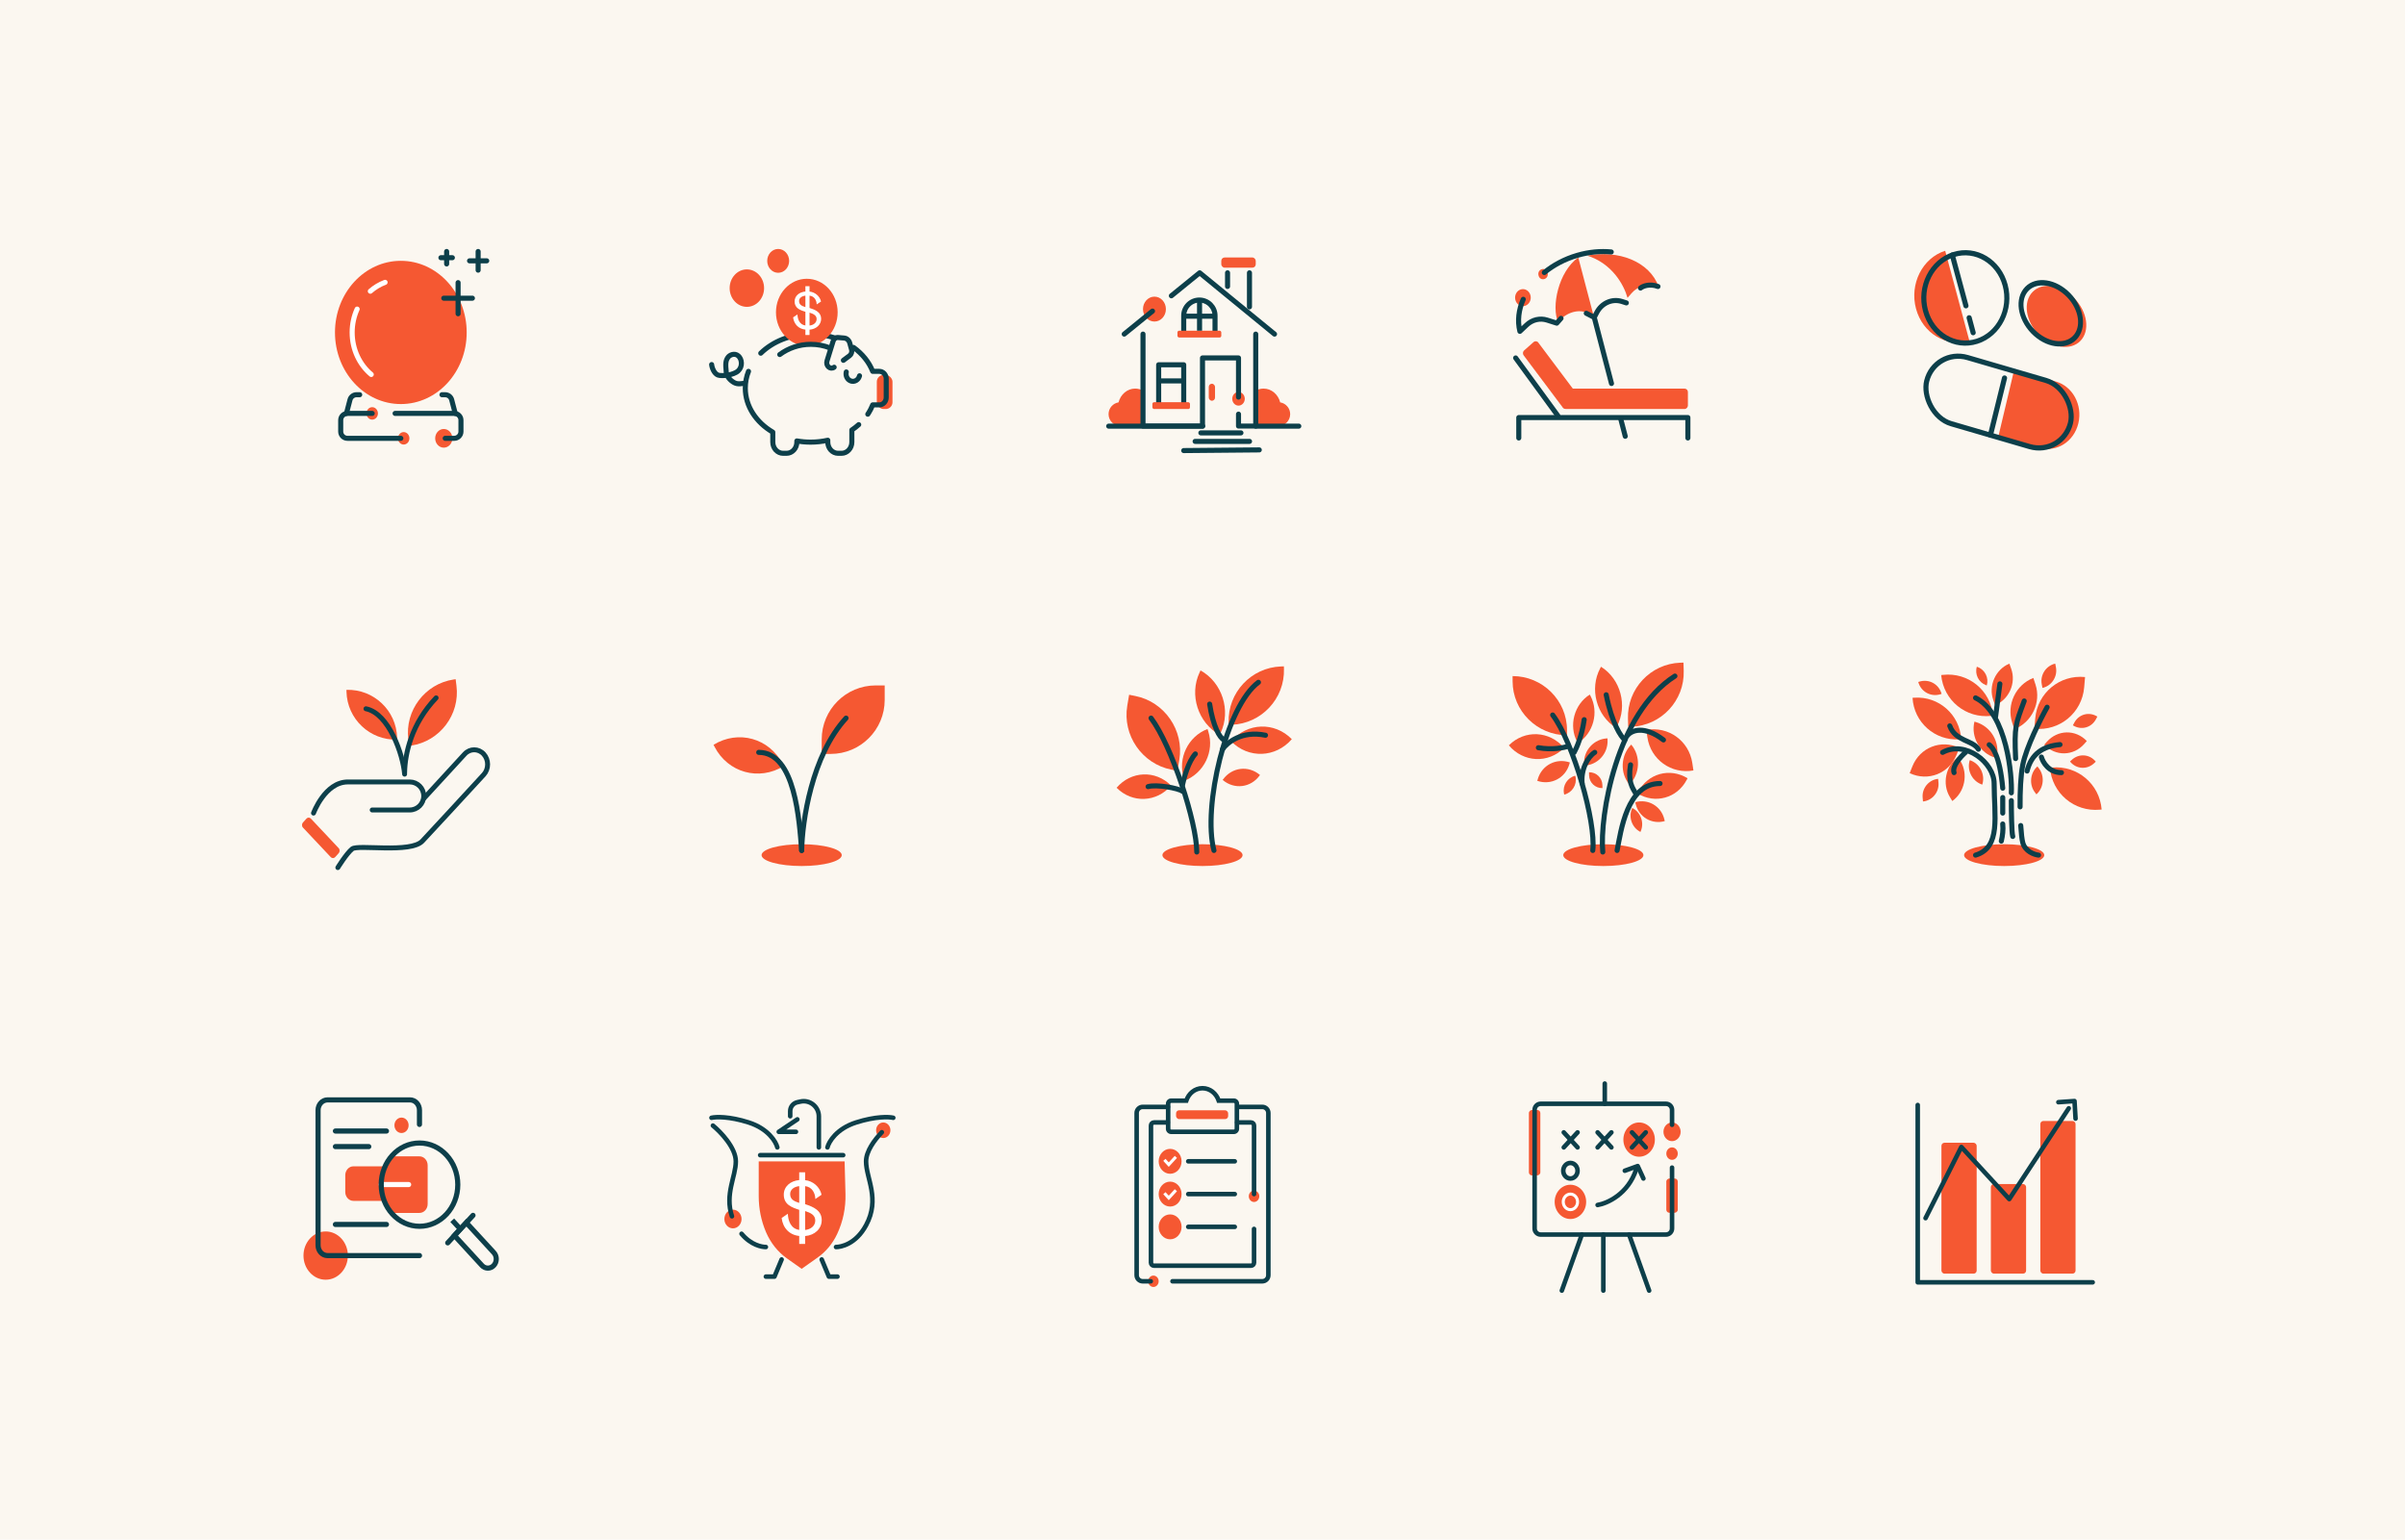<?xml version="1.0" encoding="UTF-8"?> <svg xmlns="http://www.w3.org/2000/svg" width="1440" height="922" viewBox="0 0 1440 922" fill="none"><rect width="1440" height="922" fill="#FBF7F0"></rect><g clip-path="url(#clip0_165_32563)"><ellipse cx="4.716" cy="5.072" rx="4.716" ry="5.072" transform="matrix(0.96 -0.28 0.239 0.971 906.112 174.621)" fill="#F55832"></ellipse><ellipse cx="2.83" cy="3.043" rx="2.83" ry="3.043" transform="matrix(0.96 -0.28 0.239 0.971 920.473 161.99)" fill="#F55832"></ellipse><path d="M945 154.176C933.017 162.66 928.769 183.851 932.946 192.927L933.744 192.016C938.077 187.078 945.39 184.715 951.057 187.648L954.375 189.866L945 154.176Z" fill="#F55832"></path><path d="M950.293 153.062C965.251 157.73 972.334 170.577 974.477 178.357L976.899 175.596C980.316 171.702 985.32 169.966 990.178 170.991L993.077 171.603C990.449 164.223 984.455 158.529 976.426 155.252C968.973 152.209 959.842 151.291 950.293 153.062Z" fill="#F55832"></path><path d="M954.563 190.06L964.883 229.636M973.126 261.247L970.467 251.05" stroke="#0D3F4A" stroke-width="3.032" stroke-linecap="round" stroke-linejoin="round"></path><path d="M934.656 190.624L932.12 193.514L926.364 191.679C922.074 190.311 917.44 191.411 914.065 194.6L910.033 198.409C908.465 192.047 909.308 185.431 912.063 179.221M949.791 187.589L954.563 190.059L956.02 187.24C959.015 181.447 965.29 178.668 971.153 180.538L973.776 181.374M964.738 150.873C958.347 150.246 951.427 150.857 944.437 152.895C936.871 155.1 930.144 158.706 924.651 163.193" stroke="#0D3F4A" stroke-width="3.032" stroke-linecap="round" stroke-linejoin="round"></path><path d="M982.262 172.485C983.61 171.389 987.586 169.667 992.709 171.552" stroke="#0D3F4A" stroke-width="3.032" stroke-linecap="round" stroke-linejoin="round"></path><path d="M909.374 262.268V250.031H1010.62V262.268" stroke="#0D3F4A" stroke-width="3.032" stroke-linecap="round" stroke-linejoin="round"></path><path d="M907.498 214.341L932.811 249.011" stroke="#0D3F4A" stroke-width="3.032" stroke-linecap="round" stroke-linejoin="round"></path><rect width="75" height="12.236" rx="2.022" transform="matrix(1 0 0 -1 935.627 244.932)" fill="#F55832"></rect><rect width="43.087" height="11.654" rx="2.022" transform="matrix(0.6 0.8 0.748 -0.663 911.075 211.178)" fill="#F55832"></rect></g><ellipse cx="479.998" cy="512.061" rx="24" ry="6.526" fill="#F55832"></ellipse><path d="M469.273 458.72C454.433 467.834 435.899 462.693 427.875 447.236L427.231 445.997C442.071 436.883 460.605 442.024 468.629 457.48L469.273 458.72Z" fill="#F55832"></path><path d="M492 442.786C492 424.922 506.482 410.44 524.346 410.44H529.714V419.116C529.714 436.98 515.233 451.462 497.369 451.462H492V442.786Z" fill="#F55832"></path><path d="M479.998 509.265C478.57 491.551 476.227 450.529 454.284 450.529" stroke="#0D3F4A" stroke-width="3.032" stroke-linecap="round"></path><path d="M480.001 509.266C480.287 492.173 486.001 452.395 506.572 430.02" stroke="#0D3F4A" stroke-width="3.032" stroke-linecap="round"></path><ellipse cx="719.998" cy="512.061" rx="24" ry="6.526" fill="#F55832"></ellipse><path d="M737.442 433.996C755.295 433.345 769.32 418.342 768.769 400.486L768.724 399.02L766.973 399.084C749.121 399.735 735.096 414.738 735.647 432.594L735.692 434.06L737.442 433.996Z" fill="#F55832"></path><path d="M718.25 402.688C711.933 416.115 717.323 432.85 730.289 440.066L730.865 438.843C737.181 425.415 731.791 408.681 718.825 401.464L718.25 402.688Z" fill="#F55832"></path><path d="M773.473 442.623C763.122 432.057 746.805 432.678 737.143 443.877C747.494 454.443 763.81 453.821 773.473 442.623Z" fill="#F55832"></path><path d="M674.953 422.655C671.992 440.271 683.794 457.378 701.315 460.863L705.004 461.596L706.117 454.976C709.078 437.359 697.276 420.253 679.755 416.768L676.066 416.034L674.953 422.655Z" fill="#F55832"></path><path d="M668.573 471.719C677.913 481.158 692.571 480.513 701.196 470.417C691.857 460.978 677.198 461.623 668.573 471.719Z" fill="#F55832"></path><path d="M709.283 467.428C720.911 463.02 727.262 449.847 723.468 438.004L723 436.546C711.372 440.954 705.022 454.127 708.816 465.97L709.283 467.428Z" fill="#F55832"></path><path d="M726.857 509.264C720 483.16 734.279 422.746 753.479 408.575" stroke="#0D3F4A" stroke-width="3.032" stroke-linecap="round"></path><path d="M716.573 510.198C716.573 492.484 701.539 446.428 689.196 430.02" stroke="#0D3F4A" stroke-width="3.032" stroke-linecap="round"></path><path d="M754.225 464.352C748.915 471.731 739 472.936 732.078 467.043L732.273 466.771C737.583 459.392 747.498 458.187 754.421 464.08L754.225 464.352Z" fill="#F55832"></path><path d="M732 448.664C734.571 444.935 743.314 437.29 757.714 440.273" stroke="#0D3F4A" stroke-width="3.032" stroke-linecap="round"></path><path d="M732.857 443.072C730.285 441.829 726.342 435.054 724.285 421.629" stroke="#0D3F4A" stroke-width="3.032" stroke-linecap="round"></path><path d="M708.001 470.107C708.858 465.756 711.601 455.936 715.715 451.461" stroke="#0D3F4A" stroke-width="3.032" stroke-linecap="round"></path><path d="M708.001 473.838C705.715 471.973 692.23 469.549 687.43 471.041" stroke="#0D3F4A" stroke-width="3.032" stroke-linecap="round"></path><ellipse cx="960.002" cy="512.061" rx="24" ry="6.526" fill="#F55832"></ellipse><path d="M976.807 435.181C994.659 434.529 1008.68 419.526 1008.13 401.671L1007.98 396.77L1006.08 396.839C988.225 397.491 974.199 412.494 974.75 430.349L974.901 435.25L976.807 435.181Z" fill="#F55832"></path><path d="M905.67 407.93C905.67 425.794 920.377 440.275 938.241 440.275L938.241 437.193C938.241 419.329 923.534 404.848 905.67 404.848L905.67 407.93Z" fill="#F55832"></path><path d="M980.395 475.104C990.991 481.618 1004.23 477.952 1009.96 466.915L1010.42 466.031C999.828 459.517 986.59 463.183 980.855 474.22L980.395 475.104Z" fill="#F55832"></path><path d="M903.427 446.317C912.114 456.61 926.995 457.374 936.527 447.858C927.841 437.565 912.959 436.801 903.427 446.317Z" fill="#F55832"></path><path d="M976.703 445.868C970.358 452.221 969.844 462.999 975.644 469.853C981.989 463.5 982.503 452.722 976.703 445.868Z" fill="#F55832"></path><path d="M944.732 445.001C954.093 439.122 957.481 426.441 952.298 416.677L951.896 415.919C942.534 421.798 939.147 434.479 944.33 444.244L944.732 445.001Z" fill="#F55832"></path><path d="M948.504 458.447C956.506 458.144 962.786 451.411 962.531 443.407L962.49 442.139C954.488 442.442 948.208 449.175 948.463 457.179L948.504 458.447Z" fill="#F55832"></path><path d="M947.305 469.189C946.448 460.798 950.569 453.326 954.855 450.529" stroke="#0D3F4A" stroke-width="3.032" stroke-linecap="round"></path><path d="M936.576 475.827C941.283 474.7 944.321 469.94 943.361 465.196L943.223 464.515C938.515 465.642 935.478 470.402 936.438 475.147L936.576 475.827Z" fill="#F55832"></path><path d="M920.45 467.574C928.631 470.393 937.225 465.942 939.644 457.634L939.956 456.565C931.774 453.746 923.18 458.196 920.761 466.505L920.45 467.574Z" fill="#F55832"></path><path d="M979.364 481.446C981.229 489.284 989.026 493.867 996.781 491.685L996.524 490.603C994.659 482.766 986.861 478.182 979.107 480.365L979.364 481.446Z" fill="#F55832"></path><path d="M977.115 484.34C974.94 489.482 977.224 495.676 982.217 498.174L982.438 497.651C984.613 492.51 982.328 486.316 977.336 483.818L977.115 484.34Z" fill="#F55832"></path><path d="M958.106 400.208C951.577 412.508 955.845 428.483 967.638 435.889L968.144 434.935C974.674 422.634 970.406 406.659 958.613 399.253L958.106 400.208Z" fill="#F55832"></path><path d="M986.397 441.616C988.401 454.883 1000.73 463.725 1013.94 461.366L1013.26 456.837C1011.25 443.57 998.922 434.728 985.714 437.087L986.397 441.616Z" fill="#F55832"></path><path d="M968.243 509.265C970.528 497.767 974.071 469.176 993.957 469.176" stroke="#0D3F4A" stroke-width="3.032" stroke-linecap="round"></path><path d="M959.672 510.197C957.672 489.064 967.715 427.221 1002.86 404.846" stroke="#0D3F4A" stroke-width="3.032" stroke-linecap="round"></path><path d="M953.673 509.264C955.673 492.172 942.016 444.562 929.673 428.153" stroke="#0D3F4A" stroke-width="3.032" stroke-linecap="round"></path><path d="M942.53 450.53C943.959 448.043 947.159 440.647 948.53 430.951" stroke="#0D3F4A" stroke-width="3.032" stroke-linecap="round"></path><path d="M939.102 446.8C936.53 447.732 929.33 449.224 921.102 447.732" stroke="#0D3F4A" stroke-width="3.032" stroke-linecap="round"></path><path d="M972.857 443.07C970.571 441.206 965.142 433.188 961.714 416.033" stroke="#0D3F4A" stroke-width="3.032" stroke-linecap="round"></path><path d="M974.57 440.274C976.856 437.477 984.342 434.121 995.999 443.071" stroke="#0D3F4A" stroke-width="3.032" stroke-linecap="round"></path><path d="M979.714 475.702C977.428 471.662 974.571 468.244 976.286 457.988" stroke="#0D3F4A" stroke-width="3.032" stroke-linecap="round"></path><path d="M951.46 464.26C951.547 468.603 955.138 472.039 959.481 471.936L959.444 470.116C959.357 465.773 955.766 462.336 951.423 462.44L951.46 464.26Z" fill="#F55832"></path><path d="M1225.56 444.187C1232.04 436.877 1242.75 436.68 1249.49 443.746L1247.93 445.504C1241.46 452.814 1230.74 453.012 1224 445.945L1225.56 444.187Z" fill="#F55832"></path><path d="M1218.77 409.942C1222.26 420.636 1216.58 432.592 1206.09 436.646L1204.79 432.669C1201.3 421.975 1206.97 410.019 1217.47 405.964L1218.77 409.942Z" fill="#F55832"></path><path d="M1204.23 400.509C1207.26 409.047 1202.94 418.809 1194.58 422.312L1193.48 419.191C1190.45 410.653 1194.77 400.892 1203.12 397.389L1204.23 400.509Z" fill="#F55832"></path><path d="M1183.03 432.368C1192.18 435.034 1197.75 444.695 1195.47 453.947L1194.64 453.705C1185.49 451.039 1179.92 441.378 1182.2 432.126L1183.03 432.368Z" fill="#F55832"></path><path d="M1173.83 455.706C1178.6 463.568 1176.42 474.293 1168.95 479.661L1167.5 477.282C1162.73 469.42 1164.91 458.695 1172.38 453.327L1173.83 455.706Z" fill="#F55832"></path><path d="M1163.39 404.123C1178.52 402.463 1191.92 413.403 1193.33 428.559L1192.23 428.68C1177.1 430.34 1163.69 419.4 1162.29 404.244L1163.39 404.123Z" fill="#F55832"></path><path d="M1146.18 417.79C1160.87 416.82 1173.45 427.954 1174.27 442.659L1173.24 442.727C1158.54 443.698 1145.96 432.564 1145.14 417.859L1146.18 417.79Z" fill="#F55832"></path><path d="M1145.03 458.939C1149.54 447.601 1162.14 442.617 1173.18 447.807L1171.58 451.836C1167.07 463.175 1154.47 468.159 1143.43 462.968L1145.03 458.939Z" fill="#F55832"></path><path d="M1218.61 430.135C1219.92 414.949 1233.27 403.887 1248.43 405.427L1247.9 411.658C1246.59 426.843 1233.24 437.906 1218.08 436.366L1218.61 430.135Z" fill="#F55832"></path><path d="M1222.5 409.732C1221.44 404.167 1225.05 398.64 1230.58 397.389L1231 399.603C1232.07 405.168 1228.45 410.695 1222.93 411.946L1222.5 409.732Z" fill="#F55832"></path><path d="M1218.37 474.424C1214.85 469.752 1215.54 462.811 1219.91 458.921L1220.85 460.175C1224.37 464.847 1223.68 471.788 1219.31 475.678L1218.37 474.424Z" fill="#F55832"></path><path d="M1253.94 456.955C1249.65 461.051 1243.15 460.631 1239.43 456.018L1240.34 455.149C1244.63 451.054 1251.12 451.473 1254.85 456.086L1253.94 456.955Z" fill="#F55832"></path><path d="M1254.92 430.735C1252.18 435.821 1246.02 437.43 1241.14 434.329L1242.02 432.701C1244.76 427.615 1250.92 426.007 1255.79 429.108L1254.92 430.735Z" fill="#F55832"></path><path d="M1186.29 469.628C1180.61 467.443 1177.53 460.979 1179.41 455.191L1180.01 455.42C1185.69 457.605 1188.77 464.069 1186.88 469.857L1186.29 469.628Z" fill="#F55832"></path><path d="M1161.98 415.688C1156.16 417.544 1150.16 414.272 1148.57 408.381L1149.12 408.205C1154.94 406.35 1160.94 409.621 1162.53 415.512L1161.98 415.688Z" fill="#F55832"></path><path d="M1160.67 468.686C1161.16 474.313 1157.01 479.352 1151.39 479.94L1151.19 477.632C1150.69 472.004 1154.84 466.966 1160.46 466.378L1160.67 468.686Z" fill="#F55832"></path><path d="M1189.13 410.285C1184.72 408.678 1182.26 403.739 1183.64 399.253L1184.09 399.416C1188.5 401.023 1190.96 405.962 1189.58 410.448L1189.13 410.285Z" fill="#F55832"></path><path d="M1228.53 459.622C1243.8 458.204 1257.16 469.456 1258.36 484.752L1257.26 484.853C1241.99 486.27 1228.63 475.019 1227.43 459.723L1228.53 459.622Z" fill="#F55832"></path><ellipse cx="1200" cy="512.061" rx="24" ry="6.526" fill="#F55832"></ellipse><path d="M1182.86 512.063C1198.28 507.401 1194 488.755 1194 469.177C1194 456.738 1176.86 443.072 1163.14 450.53" stroke="#0D3F4A" stroke-width="3.032" stroke-linecap="round"></path><path d="M1220.57 512.061C1218 511.751 1212.51 509.824 1211.14 504.603C1210.64 502.676 1210.21 498.962 1209.92 494.348M1225.71 423.492C1221.71 430.64 1213.2 447.546 1211.14 457.988C1209.88 464.376 1209.45 474.115 1209.53 483.16" stroke="#0D3F4A" stroke-width="3.032" stroke-linecap="round"></path><path d="M1213.71 461.717C1216.29 451.462 1223.14 446.8 1233.43 445.868" stroke="#0D3F4A" stroke-width="3.032" stroke-linecap="round"></path><path d="M1191.04 445.959C1192.91 447.284 1197.43 452.394 1199.14 471.972" stroke="#0D3F4A" stroke-width="3.032" stroke-linecap="round"></path><path d="M1199.14 493.415C1199.53 496.803 1199.02 500.551 1198.29 503.67" stroke="#0D3F4A" stroke-width="3.032" stroke-linecap="round"></path><path d="M1199.14 486.889V477.566" stroke="#0D3F4A" stroke-width="3.032" stroke-linecap="round"></path><path d="M1204.29 479.432C1204.29 485.647 1204.46 498.637 1205.14 500.875" stroke="#0D3F4A" stroke-width="3.032" stroke-linecap="round"></path><path d="M1222.29 453.327C1223.14 456.435 1226.74 462.65 1234.29 462.65" stroke="#0D3F4A" stroke-width="3.032" stroke-linecap="round"></path><path d="M1176.86 450.529C1174 453.015 1168.63 458.92 1170 462.649" stroke="#0D3F4A" stroke-width="3.032" stroke-linecap="round"></path><path d="M1204.29 474.77C1204.86 465.136 1201.71 427.222 1182.86 417.899" stroke="#0D3F4A" stroke-width="3.032" stroke-linecap="round"></path><path d="M1194.86 429.087L1197.43 409.509" stroke="#0D3F4A" stroke-width="3.032" stroke-linecap="round"></path><path d="M1184.57 448.665C1181.14 443.071 1170.86 444.004 1167.43 434.681" stroke="#0D3F4A" stroke-width="3.032" stroke-linecap="round"></path><path d="M1206.86 454.258C1206 434.68 1206.86 433.747 1212 419.763" stroke="#0D3F4A" stroke-width="3.032" stroke-linecap="round"></path><ellipse cx="741.562" cy="238.813" rx="3.75" ry="4.079" fill="#F55832"></ellipse><path fill-rule="evenodd" clip-rule="evenodd" d="M684.374 233.919C682.968 233.137 681.375 232.696 679.687 232.696C674.936 232.696 670.935 236.191 669.739 240.946C666.344 241.496 663.752 244.441 663.752 247.992C663.752 251.934 666.948 255.13 670.89 255.13H679.626L679.687 255.13L679.748 255.13H684.374V233.919Z" fill="#F55832"></path><path fill-rule="evenodd" clip-rule="evenodd" d="M751.876 233.919C753.282 233.137 754.875 232.696 756.563 232.696C761.314 232.696 765.315 236.191 766.511 240.946C769.906 241.496 772.498 244.441 772.498 247.992C772.498 251.934 769.302 255.13 765.36 255.13H756.624L756.563 255.13L756.502 255.13H751.876V233.919Z" fill="#F55832"></path><ellipse cx="691.231" cy="185.088" rx="6.857" ry="7.458" fill="#F55832"></ellipse><path d="M735.001 163.354L735.001 171.512" stroke="#0D3F4A" stroke-width="3.032" stroke-linecap="round"></path><path d="M748.125 163.354L748.125 183.749" stroke="#0D3F4A" stroke-width="3.032" stroke-linecap="round"></path><path d="M684.374 200.065V255.13H719.999V234.736V214.341H741.562V237.795M751.874 200.065V255.13H741.562V247.992" stroke="#0D3F4A" stroke-width="3.032" stroke-linecap="round" stroke-linejoin="round"></path><rect x="731.25" y="154.178" width="20.625" height="6.118" rx="2.022" fill="#F55832"></rect><path d="M708.752 189.044C708.752 183.866 712.949 179.669 718.127 179.669V179.669C723.305 179.669 727.502 183.866 727.502 189.044V200.063H708.752V189.044Z" stroke="#0D3F4A" stroke-width="3.032"></path><rect x="705.001" y="198.025" width="26.25" height="4.079" rx="1.011" fill="#F55832"></rect><line x1="718.236" y1="179.669" x2="718.236" y2="198.024" stroke="#0D3F4A" stroke-width="3.032"></line><line x1="727.499" y1="189.345" x2="708.749" y2="189.345" stroke="#0D3F4A" stroke-width="3.032"></line><line x1="708.752" y1="228.093" x2="693.752" y2="228.093" stroke="#0D3F4A" stroke-width="3.032"></line><rect x="693.751" y="218.42" width="15" height="24.473" stroke="#0D3F4A" stroke-width="3.032" stroke-linejoin="round"></rect><rect x="690" y="240.853" width="22.5" height="4.079" rx="1.011" fill="#F55832"></rect><path d="M719.018 259.207H743.018" stroke="#0D3F4A" stroke-width="3.032" stroke-linecap="round" stroke-linejoin="round"></path><path d="M715.586 264.307H748.157" stroke="#0D3F4A" stroke-width="3.032" stroke-linecap="round" stroke-linejoin="round"></path><path d="M708.752 269.809L753.991 269.404" stroke="#0D3F4A" stroke-width="3.032" stroke-linecap="round" stroke-linejoin="round"></path><path d="M673.125 200.061L684.419 190.884L690.066 186.296M763.125 200.064L718.302 163.354L707.008 172.531L701.361 177.119" stroke="#0D3F4A" stroke-width="3.032" stroke-linecap="round" stroke-linejoin="round"></path><path d="M720.142 255.184H663.838" stroke="#0D3F4A" stroke-width="3.032" stroke-linecap="round"></path><path d="M777.656 255.184H751.849" stroke="#0D3F4A" stroke-width="3.032" stroke-linecap="round"></path><rect x="723.752" y="229.785" width="3.75" height="10.197" rx="1.875" fill="#F55832"></rect><rect x="525.001" y="224.537" width="9.375" height="20.394" rx="4.043" fill="#F55832"></rect><path d="M514.161 254.276C512.884 255.426 511.509 256.5 510.045 257.487V264.753C510.045 268.449 507.281 271.445 503.871 271.445H501.813C498.403 271.445 495.639 268.449 495.639 264.753V263.622C492.361 264.36 488.911 264.753 485.35 264.753C482.526 264.753 479.772 264.506 477.118 264.035V264.753C477.118 268.449 474.354 271.445 470.944 271.445H468.886C465.477 271.445 462.712 268.449 462.712 264.753V258.785C452.749 252.923 446.249 243.294 446.249 232.409C446.249 228.905 446.923 225.532 448.169 222.372M519.6 248.024C519.846 247.656 520.083 247.284 520.311 246.908C520.685 246.292 521.036 245.665 521.363 245.027C521.795 244.185 522.185 243.324 522.531 242.447H526.508C528.781 242.447 530.624 240.45 530.624 237.986V226.833C530.624 224.369 528.781 222.372 526.508 222.372H522.531C520.322 216.77 516.315 211.841 511.074 208.05M455.51 211.507C462.682 204.508 473.389 200.065 485.35 200.065C490.437 200.065 495.297 200.869 499.755 202.331" stroke="#0D3F4A" stroke-width="3.032" stroke-linecap="round" stroke-linejoin="round"></path><ellipse cx="483.081" cy="187.02" rx="18.467" ry="20.086" fill="#F55832"></ellipse><path d="M482.237 200.614H484.713V197.405C488.734 197.104 491.66 194.43 491.66 190.92C491.66 186.975 488.219 185.504 484.713 184.401V177.047C487.672 177.381 488.927 179.888 488.991 182.295L491.596 180.557C490.888 177.314 487.93 174.907 484.713 174.607V171.397H482.237V174.573C478.538 174.907 475.773 177.181 475.773 180.523C475.773 184.669 479.31 185.772 482.237 186.708V194.898C478.796 194.43 477.574 191.254 477.477 188.312L474.872 190.051C475.419 194.229 478.217 196.97 482.237 197.371V200.614ZM488.959 191.053C488.959 193.226 487.126 194.697 484.713 194.931V187.209C486.965 187.911 488.959 188.814 488.959 191.053ZM478.442 180.256C478.442 178.585 479.857 177.314 482.237 177.047V183.9C480.179 183.231 478.442 182.529 478.442 180.256Z" fill="white"></path><path d="M506.712 222.728C506.573 223.295 506.537 223.885 506.608 224.466C506.678 225.048 506.853 225.608 507.122 226.116C507.392 226.623 507.751 227.068 508.178 227.425C508.606 227.782 509.094 228.044 509.614 228.195C510.135 228.347 510.678 228.386 511.212 228.309C511.746 228.233 512.261 228.042 512.728 227.749C513.195 227.456 513.604 227.066 513.932 226.601C514.26 226.136 514.501 225.605 514.64 225.039" stroke="#0D3F4A" stroke-width="3.032" stroke-linecap="round"></path><path d="M466.876 212.302C472.063 208.46 478.51 206.184 485.497 206.184C489.514 206.184 493.353 206.936 496.876 208.306" stroke="#0D3F4A" stroke-width="3.032" stroke-linecap="round"></path><ellipse cx="447.188" cy="172.532" rx="10.312" ry="11.217" fill="#F55832"></ellipse><ellipse cx="465.937" cy="156.217" rx="6.562" ry="7.138" fill="#F55832"></ellipse><path d="M445.872 229.478C443.833 229.734 441.79 230.27 439.639 229.137C437.211 227.858 435.106 225.348 434.857 222.996C434.269 217.454 434.529 215.828 435.955 213.872C436.856 212.636 439.796 211.144 442.07 213.105C444.272 215.005 444.813 219.501 441.991 222.101C439.169 224.702 432.016 225.426 429.86 224.573C427.704 223.72 426.332 220.522 426.097 218.305" stroke="#0D3F4A" stroke-width="3.032" stroke-linecap="round" stroke-linejoin="round"></path><path d="M499.451 219.907C497.162 221.622 494.263 219.056 495.172 216.121L498.842 204.275C499.272 202.89 500.466 202.004 501.757 202.114L505.445 202.427C507.002 202.559 508.331 203.753 508.801 205.442L509.868 209.281C510.253 210.664 509.782 212.168 508.716 212.967L504.979 215.766" stroke="#0D3F4A" stroke-width="3.032" stroke-linecap="round"></path><ellipse cx="3.429" cy="3.729" rx="3.429" ry="3.729" transform="matrix(-1 0 0 1 245.142 258.741)" fill="#F55832"></ellipse><ellipse cx="5.143" cy="5.594" rx="5.143" ry="5.594" transform="matrix(-1 0 0 1 270.857 256.877)" fill="#F55832"></ellipse><ellipse cx="3.429" cy="3.729" rx="3.429" ry="3.729" transform="matrix(-1 0 0 1 226.284 243.824)" fill="#F55832"></ellipse><ellipse cx="240" cy="199.074" rx="39.429" ry="42.886" fill="#F55832"></ellipse><path d="M236.57 247.553H251.142H262.285H269.142H271.956C274.189 247.553 275.999 249.363 275.999 251.596V258.426C275.999 260.659 274.189 262.47 271.956 262.47H266.57M222.856 247.553H208.042C205.809 247.553 203.999 249.363 203.999 251.596V258.426C203.999 260.659 205.809 262.47 208.042 262.47H239.999" stroke="#0D3F4A" stroke-width="3.032" stroke-linecap="round"></path><path d="M272.573 247.555L270.438 239.388C269.973 237.608 268.365 236.367 266.526 236.367H264.633M207.43 247.555L209.564 239.388C210.03 237.608 211.637 236.367 213.476 236.367H215.37" stroke="#0D3F4A" stroke-width="3.032" stroke-linecap="round"></path><path d="M274.285 169.239V187.885" stroke="#0D3F4A" stroke-width="3.032" stroke-linecap="round"></path><path d="M286.284 150.593V161.78" stroke="#0D3F4A" stroke-width="3.032" stroke-linecap="round"></path><path d="M267.427 150.593V158.051" stroke="#0D3F4A" stroke-width="3.032" stroke-linecap="round"></path><path d="M265.713 178.563L282.856 178.563" stroke="#0D3F4A" stroke-width="3.032" stroke-linecap="round"></path><path d="M281.144 156.188L291.429 156.187" stroke="#0D3F4A" stroke-width="3.032" stroke-linecap="round"></path><path d="M263.999 154.322L270.856 154.322" stroke="#0D3F4A" stroke-width="3.032" stroke-linecap="round"></path><path d="M221.728 174.379C224.343 172.087 227.328 170.277 230.572 169.071M222.286 224.246C215.338 218.453 210.857 209.333 210.857 199.074C210.857 194.055 211.93 189.308 213.84 185.089" stroke="white" stroke-width="3.032" stroke-linecap="round"></path><path d="M240.412 678.472C242.76 678.472 244.663 676.402 244.663 673.848C244.663 671.294 242.76 669.224 240.412 669.224C238.064 669.224 236.16 671.294 236.16 673.848C236.16 676.402 238.064 678.472 240.412 678.472Z" fill="#F55832"></path><path d="M194.999 766.315C202.336 766.315 208.284 759.845 208.284 751.864C208.284 743.883 202.336 737.413 194.999 737.413C187.661 737.413 181.713 743.883 181.713 751.864C181.713 759.845 187.661 766.315 194.999 766.315Z" fill="#F55832"></path><path d="M251.177 751.865H196.114C192.977 751.865 190.439 749.105 190.439 745.693V664.806C190.439 661.393 192.977 658.634 196.114 658.634H245.485C248.622 658.634 251.159 661.393 251.159 664.806V673.327" stroke="#0D3F4A" stroke-width="3.08" stroke-miterlimit="10" stroke-linecap="round"></path><path d="M230.624 698.404H211.629C208.921 698.404 206.727 700.791 206.727 703.737V713.769C206.727 716.715 208.921 719.102 211.629 719.102H230.075C227.504 712.464 227.692 704.893 230.624 698.404Z" fill="#F55832"></path><path d="M295.661 757.776C293.707 759.902 290.518 759.902 288.564 757.776L272.09 739.857L279.187 732.138L295.661 750.057C297.633 752.201 297.633 755.651 295.661 757.776Z" stroke="#0D3F4A" stroke-width="3.08" stroke-miterlimit="10"></path><path d="M268.079 744.239L283.216 727.774" stroke="#0D3F4A" stroke-width="3.08" stroke-miterlimit="10" stroke-linecap="round"></path><path d="M275.331 735.662L270.771 730.702" stroke="#0D3F4A" stroke-width="3.08" stroke-miterlimit="10"></path><path d="M200.827 677.279H231.393" stroke="#0D3F4A" stroke-width="3.08" stroke-miterlimit="10" stroke-linecap="round"></path><path d="M200.827 733.218H231.393" stroke="#0D3F4A" stroke-width="3.08" stroke-miterlimit="10" stroke-linecap="round"></path><path d="M200.827 686.602H220.799" stroke="#0D3F4A" stroke-width="3.08" stroke-miterlimit="10" stroke-linecap="round"></path><path d="M251.16 692.438H234.411C226.251 701.985 226.251 716.772 234.411 726.319H251.16C253.868 726.319 256.062 723.932 256.062 720.986V697.771C256.045 694.825 253.851 692.438 251.16 692.438Z" fill="#F55832"></path><path d="M228.275 709.331H244.664" stroke="white" stroke-width="3.08" stroke-miterlimit="10" stroke-linecap="round"></path><path d="M251.179 734.318C263.837 734.318 274.099 723.156 274.099 709.388C274.099 695.62 263.837 684.458 251.179 684.458C238.52 684.458 228.259 695.62 228.259 709.388C228.259 723.156 238.52 734.318 251.179 734.318Z" stroke="#0D3F4A" stroke-width="3.08" stroke-miterlimit="10"></path><g clip-path="url(#clip1_165_32563)"><path d="M222.856 485.025H245.322C249.956 485.025 253.713 481.268 253.713 476.634V476.634C253.713 472 249.967 468.243 245.333 468.243C234.959 468.243 217.531 468.243 208.284 468.243C194.57 468.243 187.713 486.889 187.713 486.889" stroke="#0D3F4A" stroke-width="2.944" stroke-linecap="round"></path><path d="M253.843 478.067L278.233 451.539C281.373 448.123 286.465 448.123 289.606 451.539V451.539C292.747 454.955 292.749 460.491 289.607 463.905C279.308 475.099 258.14 498.086 252.858 503.671C245.804 511.13 214.286 505.536 210.858 508.333C207.429 511.13 202.286 519.521 202.286 519.521" stroke="#0D3F4A" stroke-width="2.944" stroke-linecap="round"></path><rect width="28.295" height="7.171" rx="1.963" transform="matrix(0.685 0.728 -0.668 0.744 184.792 488.755)" fill="#F55832"></rect><path d="M237.79 442.896C221.456 443.391 207.876 430.549 207.457 414.213L207.429 413.092C223.762 412.597 237.343 425.439 237.761 441.775L237.79 442.896Z" fill="#F55832"></path><path d="M244.499 442.707C242.317 425.5 254.453 409.466 271.605 406.892L272.814 406.711L273.313 410.651C275.496 427.857 263.36 443.892 246.207 446.466L244.999 446.647L244.499 442.707Z" fill="#F55832"></path><path d="M242.265 463.582C241.313 451.773 232.836 427.222 219.122 424.425" stroke="#0D3F4A" stroke-width="2.944" stroke-linecap="round"></path><path d="M242.266 462.649C242.468 450.986 246.524 433.166 261.123 417.898" stroke="#0D3F4A" stroke-width="2.944" stroke-linecap="round"></path></g><g clip-path="url(#clip2_165_32563)"><path d="M1179.04 190.283L1181.44 199.232" stroke="#0D3F4A" stroke-width="3.081" stroke-linecap="round"></path><path d="M1164.68 150.167C1151.05 154.502 1143.23 170.035 1147.22 184.861C1151.2 199.687 1165.48 208.193 1179.11 203.858L1164.68 150.167Z" fill="#F55832"></path><ellipse cx="25.036" cy="26.872" rx="25.036" ry="26.872" transform="matrix(0.953 -0.303 0.26 0.966 1145.9 160.025)" stroke="#0D3F4A" stroke-width="3.081"></ellipse><path d="M1168.94 152.699L1177.11 183.124" stroke="#0D3F4A" stroke-width="3.081" stroke-linecap="round"></path><path d="M1230.89 228.441C1240.98 231.272 1247.04 242.459 1244.44 253.427C1241.84 264.395 1231.55 270.991 1221.47 268.16L1196.57 261.169L1206 221.449L1230.89 228.441Z" fill="#F55832"></path><rect width="89.688" height="40.808" rx="20.404" transform="matrix(0.96 0.28 -0.239 0.971 1158.48 208.397)" stroke="#0D3F4A" stroke-width="3.081"></rect><path d="M1200.21 226.348L1191.77 260.568" stroke="#0D3F4A" stroke-width="3.081" stroke-linecap="round"></path><ellipse cx="20.421" cy="15.352" rx="20.421" ry="15.352" transform="matrix(0.748 0.663 -0.599 0.8 1225.26 163.646)" fill="#F55832"></ellipse><ellipse cx="20.421" cy="15.352" rx="20.421" ry="15.352" transform="matrix(0.748 0.663 -0.599 0.8 1221.84 161.78)" stroke="#0D3F4A" stroke-width="3.081"></ellipse></g><ellipse cx="438.859" cy="729.955" rx="5.143" ry="5.594" fill="#F55832"></ellipse><path d="M454.286 695.46H505.715L506.233 714.926C506.455 723.257 504.742 731.515 501.252 738.935C498.56 744.658 494.536 749.513 489.58 753.016L480 759.789L471.217 753.579C465.754 749.717 461.401 744.262 458.653 737.836C455.776 731.11 454.286 723.781 454.286 716.362V695.46Z" fill="#F55832"></path><path d="M478.531 744.871H482.071V740.16C487.818 739.718 492.002 735.793 492.002 730.641C492.002 724.85 487.082 722.691 482.071 721.072V710.277C486.301 710.768 488.094 714.448 488.186 717.981L491.91 715.429C490.899 710.67 486.669 707.137 482.071 706.695V701.984H478.531V706.646C473.243 707.137 469.289 710.473 469.289 715.38C469.289 721.465 474.347 723.084 478.531 724.458V736.48C473.611 735.793 471.864 731.131 471.726 726.813L468.002 729.365C468.784 735.498 472.784 739.522 478.531 740.111V744.871ZM488.14 730.837C488.14 734.026 485.519 736.185 482.071 736.529V725.194C485.289 726.224 488.14 727.549 488.14 730.837ZM473.105 714.988C473.105 712.534 475.128 710.67 478.531 710.277V720.336C475.588 719.355 473.105 718.324 473.105 714.988Z" fill="white"></path><path d="M465.429 687.068C464.571 683.65 459.943 675.881 448.286 672.151C436.629 668.422 428.571 668.733 426 669.354" stroke="#0D3F4A" stroke-width="2.723" stroke-linecap="round"></path><path d="M495.429 687.068C496.286 683.65 500.915 675.881 512.572 672.151C524.229 668.422 532.286 668.733 534.857 669.354" stroke="#0D3F4A" stroke-width="2.723" stroke-linecap="round"></path><path d="M426.857 674.016C431.429 677.745 440.572 687.254 440.572 695.459C440.572 704.531 433.865 715.061 438.25 728.342M458.572 746.736C456.211 746.736 449.688 745.639 444 738.799" stroke="#0D3F4A" stroke-width="2.723" stroke-linecap="round"></path><path d="M473.144 668.422L473.144 665.353C473.144 662.791 474.929 660.575 477.432 660.031L479.279 659.629C484.938 658.398 490.286 662.708 490.286 668.499V687.068" stroke="#0D3F4A" stroke-width="2.723" stroke-linecap="round"></path><path d="M477.428 670.287L466.285 677.746H476.571" stroke="#0D3F4A" stroke-width="2.723" stroke-linecap="round" stroke-linejoin="round"></path><path d="M455.145 691.729H504.859" stroke="#0D3F4A" stroke-width="2.723" stroke-linecap="round" stroke-linejoin="round"></path><path d="M468.002 754.195L463.716 764.451H458.573" stroke="#0D3F4A" stroke-width="2.723" stroke-linecap="round" stroke-linejoin="round"></path><path d="M492.001 754.195L496.287 764.451H501.43" stroke="#0D3F4A" stroke-width="2.723" stroke-linecap="round" stroke-linejoin="round"></path><ellipse cx="528.856" cy="676.814" rx="4.286" ry="4.662" fill="#F55832"></ellipse><path d="M500.57 746.737C503.428 746.737 512.38 745.131 518.57 733.685C527.142 717.835 518.57 705.715 518.57 695.46C518.57 689.404 523.552 682.637 527.999 678.009" stroke="#0D3F4A" stroke-width="2.723" stroke-linecap="round"></path><path d="M1148.24 661.687V767.873H1253" stroke="#0D3F4A" stroke-width="2.723" stroke-linecap="round" stroke-linejoin="round"></path><rect x="1162.44" y="684.306" width="21.095" height="78.367" rx="1.816" fill="#F55832"></rect><rect x="1192.04" y="709.009" width="21.095" height="53.662" rx="1.816" fill="#F55832"></rect><rect x="1221.65" y="671.263" width="21.095" height="91.41" rx="1.816" fill="#F55832"></rect><path d="M1152.92 729.454L1174.36 686.822L1203.05 718.028L1238.68 663.669" stroke="#0D3F4A" stroke-width="2.723" stroke-linecap="round" stroke-linejoin="round"></path><path d="M1232.46 660.003L1242.12 659.328L1242.74 669.835" stroke="#0D3F4A" stroke-width="2.723" stroke-linecap="round" stroke-linejoin="round"></path><rect x="915.429" y="703.85" width="39.157" height="6.857" rx="1.816" transform="rotate(-90 915.429 703.85)" fill="#F55832"></rect><rect x="997.713" y="726.225" width="20.511" height="6.857" rx="1.816" transform="rotate(-90 997.713 726.225)" fill="#F55832"></rect><ellipse cx="1001.14" cy="677.746" rx="5.143" ry="5.594" fill="#F55832"></ellipse><ellipse cx="1001.14" cy="690.798" rx="3.429" ry="3.729" fill="#F55832"></ellipse><ellipse cx="940.286" cy="719.699" rx="9.429" ry="10.255" fill="#F55832"></ellipse><ellipse cx="981.43" cy="682.408" rx="9.429" ry="10.255" fill="#F55832"></ellipse><path d="M1001.14 699.188V735.646C1001.14 737.651 999.517 739.277 997.512 739.277H922.488C920.483 739.277 918.857 737.651 918.857 735.646V664.594C918.857 662.589 920.483 660.963 922.488 660.963H997.512C999.517 660.963 1001.14 662.589 1001.14 664.594V673.549" stroke="#0D3F4A" stroke-width="2.723" stroke-linecap="round"></path><path d="M956.572 721.564C962.287 720.632 974.915 715.038 979.715 700.121" stroke="#0D3F4A" stroke-width="2.723" stroke-linecap="round" stroke-linejoin="round"></path><path d="M972.859 701.053L980.574 698.256L984.002 705.714" stroke="#0D3F4A" stroke-width="2.723" stroke-linecap="round" stroke-linejoin="round"></path><ellipse cx="940.285" cy="701.052" rx="4.286" ry="4.662" stroke="#0D3F4A" stroke-width="2.723"></ellipse><ellipse cx="940.285" cy="719.699" rx="4.286" ry="4.662" stroke="white" stroke-width="1.816"></ellipse><path d="M936.311 678.085L944.57 687.069" stroke="#0D3F4A" stroke-width="2.723" stroke-linecap="round" stroke-linejoin="round"></path><path d="M956.572 678.085L964.832 687.069" stroke="#0D3F4A" stroke-width="2.723" stroke-linecap="round" stroke-linejoin="round"></path><path d="M977.143 678.085L985.402 687.069" stroke="#0D3F4A" stroke-width="2.723" stroke-linecap="round" stroke-linejoin="round"></path><path d="M944.573 678.085L936.314 687.069" stroke="#0D3F4A" stroke-width="2.723" stroke-linecap="round" stroke-linejoin="round"></path><path d="M964.831 678.085L956.572 687.069" stroke="#0D3F4A" stroke-width="2.723" stroke-linecap="round" stroke-linejoin="round"></path><path d="M985.401 678.085L977.142 687.069" stroke="#0D3F4A" stroke-width="2.723" stroke-linecap="round" stroke-linejoin="round"></path><path d="M960.855 660.965V648.845" stroke="#0D3F4A" stroke-width="2.723" stroke-linecap="round" stroke-linejoin="round"></path><path d="M960.001 772.84L960.001 739.277" stroke="#0D3F4A" stroke-width="2.723" stroke-linecap="round" stroke-linejoin="round"></path><path d="M947.145 739.277L935.145 772.84" stroke="#0D3F4A" stroke-width="2.723" stroke-linecap="round" stroke-linejoin="round"></path><path d="M975.43 739.277L987.43 772.84" stroke="#0D3F4A" stroke-width="2.723" stroke-linecap="round" stroke-linejoin="round"></path><ellipse cx="750.858" cy="716.351" rx="3.139" ry="3.414" fill="#F55832"></ellipse><ellipse cx="690.616" cy="767.247" rx="3.139" ry="3.414" fill="#F55832"></ellipse><path d="M740.923 662.828H755.796C757.802 662.828 759.427 664.454 759.427 666.459V763.616C759.427 765.621 757.802 767.247 755.796 767.247H702.034M699.268 662.828H684.201C682.196 662.828 680.57 664.454 680.57 666.459V678.402V688.243V705.508V763.616C680.57 765.621 682.196 767.247 684.201 767.247H689.018" stroke="#0D3F4A" stroke-width="2.723" stroke-linecap="round" stroke-linejoin="round"></path><path d="M740.767 672.152H749.043C750.046 672.152 750.859 672.965 750.859 673.968V715.039M699.18 672.152H690.96C689.957 672.152 689.145 672.965 689.145 673.968V756.109C689.145 757.112 689.957 757.925 690.96 757.925H749.043C750.046 757.925 750.859 757.112 750.859 756.109V735.895" stroke="#0D3F4A" stroke-width="2.723" stroke-linecap="round" stroke-linejoin="round"></path><path d="M729.7 659.1L728.405 659.52L728.711 660.461H729.7V659.1ZM710.299 659.1V660.461H711.288L711.594 659.52L710.299 659.1ZM729.7 660.461H738.758V657.738H729.7V660.461ZM738.758 660.461C739.009 660.461 739.212 660.664 739.212 660.915H741.935C741.935 659.16 740.513 657.738 738.758 657.738V660.461ZM739.212 660.915V675.93H741.935V660.915H739.212ZM739.212 675.93C739.212 676.181 739.009 676.384 738.758 676.384V679.107C740.513 679.107 741.935 677.685 741.935 675.93H739.212ZM738.758 676.384H701.246V679.107H738.758V676.384ZM701.246 676.384C700.996 676.384 700.792 676.181 700.792 675.93H698.069C698.069 677.685 699.491 679.107 701.246 679.107V676.384ZM700.792 675.93V660.915H698.069V675.93H700.792ZM700.792 660.915C700.792 660.664 700.996 660.461 701.246 660.461V657.738C699.491 657.738 698.069 659.16 698.069 660.915H700.792ZM701.246 660.461H710.299V657.738H701.246V660.461ZM711.594 659.52C712.849 655.658 716.189 653.002 720 653.002V650.279C714.853 650.279 710.573 653.85 709.004 658.679L711.594 659.52ZM720 653.002C723.81 653.002 727.15 655.658 728.405 659.52L730.995 658.679C729.426 653.85 725.146 650.279 720 650.279V653.002Z" fill="#0D3F4A"></path><ellipse cx="700.615" cy="695.416" rx="6.857" ry="7.458" fill="#F55832"></ellipse><ellipse cx="700.615" cy="715.039" rx="6.857" ry="7.458" fill="#F55832"></ellipse><ellipse cx="700.615" cy="734.66" rx="6.857" ry="7.458" fill="#F55832"></ellipse><path d="M711.47 695.416H739.318" stroke="#0D3F4A" stroke-width="2.723" stroke-linecap="round" stroke-linejoin="round"></path><path d="M711.47 715.037H739.318" stroke="#0D3F4A" stroke-width="2.723" stroke-linecap="round" stroke-linejoin="round"></path><path d="M711.47 734.659H739.318" stroke="#0D3F4A" stroke-width="2.723" stroke-linecap="round" stroke-linejoin="round"></path><rect x="704.179" y="664.86" width="31.172" height="5.272" rx="1.816" fill="#F55832"></rect><path d="M697.176 694.539L699.797 697.391L704.052 692.763" stroke="white" stroke-width="1.816" stroke-miterlimit="10"></path><path d="M697.176 714.5L699.797 717.352L704.052 712.724" stroke="white" stroke-width="1.816" stroke-miterlimit="10"></path><defs><clipPath id="clip0_165_32563"><rect width="120" height="130.523" fill="white" transform="translate(900 145)"></rect></clipPath><clipPath id="clip1_165_32563"><rect width="120" height="130.523" fill="white" transform="translate(180 395.523)"></rect></clipPath><clipPath id="clip2_165_32563"><rect width="120" height="130.523" fill="white" transform="translate(1140 145)"></rect></clipPath></defs></svg> 